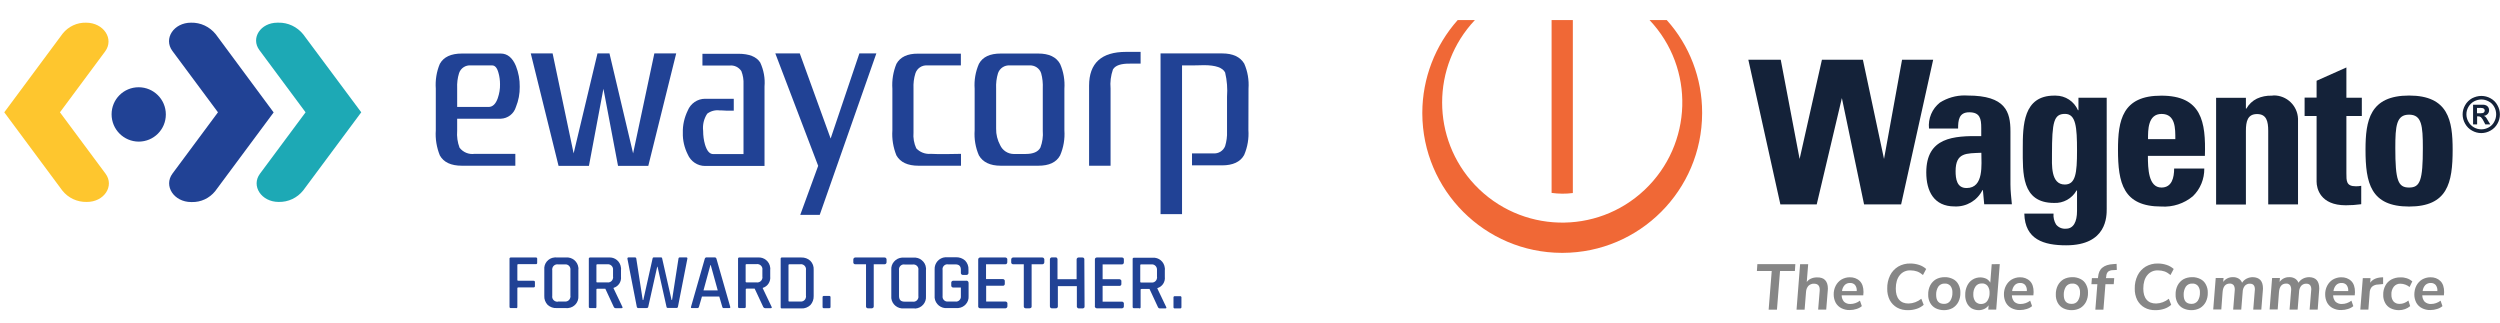 <?xml version="1.0" encoding="utf-8"?>
<!-- Generator: Adobe Illustrator 26.3.1, SVG Export Plug-In . SVG Version: 6.00 Build 0)  -->
<svg version="1.1" id="Layer_1" xmlns="http://www.w3.org/2000/svg" xmlns:xlink="http://www.w3.org/1999/xlink" x="0px" y="0px"
	 viewBox="0 0 2105.9 271.9" style="enable-background:new 0 0 2105.9 271.9;" xml:space="preserve">
<style type="text/css">
	.st0{clip-path:url(#SVGID_00000083811689557067490100000006314929846572417460_);}
	.st1{fill:#F06836;}
	.st2{fill:#142239;}
	.st3{clip-path:url(#SVGID_00000024699389784467978840000003963812588863211157_);}
	.st4{clip-path:url(#SVGID_00000150790231757297723250000000656514950680918163_);}
	.st5{clip-path:url(#SVGID_00000090286566189305898240000013356962441538811580_);}
	.st6{clip-path:url(#SVGID_00000179613313283851783640000005231782063211946680_);}
	.st7{clip-path:url(#SVGID_00000132078601341778711960000004524027563718184618_);}
	.st8{clip-path:url(#SVGID_00000095331057018788380710000017354202959915456412_);}
	.st9{fill:#868686;}
	.st10{clip-path:url(#SVGID_00000176002854777149119470000007383410077765957043_);}
	.st11{clip-path:url(#SVGID_00000085234128517212232410000013740342914714423738_);fill:#214295;}
	.st12{clip-path:url(#SVGID_00000085234128517212232410000013740342914714423738_);fill:#1DA9B5;}
	.st13{clip-path:url(#SVGID_00000085234128517212232410000013740342914714423738_);fill:#FEC62E;}
</style>
<g id="Group_6292" transform="translate(-14649.979 -5954.4)">
	<g id="Group_6205" transform="translate(14649.979 5954.4)">
		<g>
			<defs>
				<path id="SVGID_1_" d="M1307,16.9v145.6c5.9,0.8,12,0.9,17.9,0.1V16.9H1307z M1389.5,16.9c38.4,40.6,36.5,104.6-4.1,143
					c-40.6,38.4-104.6,36.5-143-4.1c-36.8-39-36.8-99.9,0-138.9h-14.5c-19.1,21.5-29.7,49.2-29.8,77.9v0.8
					c0.2,64.7,52.7,117.2,117.4,117.4h0.9c64.7-0.2,117.2-52.7,117.4-117.4v-0.9c0-28.7-10.6-56.5-29.8-77.8H1389.5z"/>
			</defs>
			<clipPath id="SVGID_00000009589653325886964100000004024810765233906367_">
				<use xlink:href="#SVGID_1_"  style="overflow:visible;"/>
			</clipPath>
			<g id="Group_1" style="clip-path:url(#SVGID_00000009589653325886964100000004024810765233906367_);">
				<rect id="Rectangle_1" x="1172.7" y="-8.4" class="st1" width="286.4" height="246.8"/>
			</g>
		</g>
	</g>
	<path id="Path_10690" class="st2" d="M16740.2,6035.2c2.7,0,5.4,0.7,7.7,2c2.4,1.3,4.5,3.3,5.8,5.8c2.8,4.8,2.8,10.8,0,15.6
		c-1.3,2.4-3.3,4.4-5.8,5.8c-4.8,2.8-10.8,2.8-15.6,0c-2.4-1.3-4.4-3.3-5.8-5.8c-2.8-4.9-2.8-10.8,0-15.6c1.3-2.4,3.4-4.4,5.8-5.8
		C16734.9,6035.9,16737.5,6035.2,16740.2,6035.2z M16740.2,6038.2c-2.2,0-4.3,0.6-6.2,1.6c-2,1.1-3.6,2.7-4.7,4.6
		c-2.3,3.9-2.3,8.7,0,12.6c1.1,2,2.7,3.6,4.6,4.7c3.9,2.2,8.6,2.2,12.5,0c2-1.1,3.6-2.7,4.6-4.7c2.2-3.9,2.2-8.7,0-12.6
		c-1.1-2-2.7-3.6-4.7-4.6C16744.5,6038.8,16742.4,6038.2,16740.2,6038.2L16740.2,6038.2z M16733.2,6059.2v-16.6h3.4
		c3.2,0,4.9,0,5.3,0c0.9,0,1.8,0.3,2.6,0.7c0.7,0.4,1.2,0.9,1.6,1.6c0.4,0.7,0.6,1.5,0.6,2.4c0,1.1-0.4,2.2-1.2,3.1
		c-0.9,0.9-2,1.5-3.3,1.6c0.4,0.1,0.8,0.4,1.2,0.6c0.4,0.4,0.8,0.8,1.1,1.3c0.1,0.2,0.5,0.8,1.2,2l2,3.3h-4.2l-1.4-2.7
		c-0.6-1.3-1.3-2.4-2.3-3.4c-0.7-0.5-1.5-0.7-2.3-0.7h-0.9v6.8L16733.2,6059.2z M16736.5,6049.8h1.4c1.2,0.1,2.4,0,3.6-0.2
		c0.9-0.3,1.5-1.1,1.5-2.1c0-0.4-0.1-0.9-0.4-1.2c-0.3-0.4-0.7-0.6-1.1-0.8c-1.2-0.2-2.4-0.3-3.6-0.2h-1.4L16736.5,6049.8z"/>
	<g id="Group_6291">
		<path id="Path_10682" class="st2" d="M16252.2,6004.7l-15.2,83.6l-17.8-83.6h-34.5l-18.8,83.6l-15.9-83.6h-27.3l27,121.9h30.6
			l21.2-89.6l18.7,89.6h31.2l27-121.9H16252.2z"/>
		<g id="Group_6192" transform="translate(15074.597 6017.885)">
			<g>
				<defs>
					<path id="SVGID_00000005260370797468360560000007363872396318068352_" d="M1222.7,80.7c0-16,9.3-14.9,21.7-15.5
						c0,9.8,2.3,29.7-12.4,29.7C1223.7,95,1222.7,87.1,1222.7,80.7 M1209.5,22.9c-6.6,5.2-10.1,13.5-9.2,21.9h24.5
						c0-7.1,0.7-13.7,9.4-13.7c9.1,0,10.1,5.5,10.1,13.2v6.9c-23.3-0.4-46.3,0.9-46.3,30.6c0,15.7,6.4,28.6,23.8,28.6
						c9.9,0.5,19.1-4.9,23.5-13.7h0.4l1.1,11.9h23.3c-0.5-5.5-1.2-11.2-1.2-16.7V47.1c0-16.4-4.1-30.1-35.9-30.1
						c-0.9-0.1-1.8-0.1-2.7-0.1C1222.9,16.9,1215.7,19,1209.5,22.9"/>
				</defs>
				<clipPath id="SVGID_00000063628426420617942740000005144152708422468030_">
					<use xlink:href="#SVGID_00000005260370797468360560000007363872396318068352_"  style="overflow:visible;"/>
				</clipPath>
				<g id="Group_3" style="clip-path:url(#SVGID_00000063628426420617942740000005144152708422468030_);">
					<rect id="Rectangle_2" x="1172.8" y="-8.4" class="st2" width="122.8" height="144.3"/>
				</g>
			</g>
		</g>
		<g id="Group_6193" transform="translate(15235.987 6017.976)">
			<g>
				<defs>
					<path id="SVGID_00000047042636673133021860000006189460558416050827_" d="M1234.8,32.4c11.9,0,11.6,12.5,11.6,21.2h-23
						C1223.4,46,1223.2,32.4,1234.8,32.4 M1198.1,62.5c0,28.1,4.3,47.9,36.6,47.9c9.6,0.6,19.1-2.5,26.5-8.7
						c6.3-6.1,9.7-14.6,9.6-23.3h-25.4c0,7.5-1.8,16-10.7,16c-11,0-11.4-16-11.4-26.7h48c0.9-28.8-2.8-50.7-36.7-50.7
						C1201.7,16.9,1198.1,37.9,1198.1,62.5"/>
				</defs>
				<clipPath id="SVGID_00000144340237830538330240000016109004095257658002_">
					<use xlink:href="#SVGID_00000047042636673133021860000006189460558416050827_"  style="overflow:visible;"/>
				</clipPath>
				<g id="Group_5" style="clip-path:url(#SVGID_00000144340237830538330240000016109004095257658002_);">
					<rect id="Rectangle_3" x="1172.8" y="-8.4" class="st2" width="124.1" height="144.2"/>
				</g>
			</g>
		</g>
		<g id="Group_6194" transform="translate(15444.494 6017.981)">
			<g>
				<defs>
					<path id="SVGID_00000050641947251126534590000004099977299405462415_" d="M1223.2,61.1c0-18.7,0.9-28.1,11.6-28.1
						s11.6,9.4,11.6,28.1c0,27.4-2.3,33.3-11.6,33.3S1223.2,88.5,1223.2,61.1 M1198.1,62.5c0,28.1,4.3,47.9,36.7,47.9
						s36.7-19.8,36.7-47.9c0-24.6-3.6-45.6-36.7-45.6C1201.7,16.9,1198.1,37.9,1198.1,62.5"/>
				</defs>
				<clipPath id="SVGID_00000116926018298457254100000001577391980151905977_">
					<use xlink:href="#SVGID_00000050641947251126534590000004099977299405462415_"  style="overflow:visible;"/>
				</clipPath>
				<g id="Group_7" style="clip-path:url(#SVGID_00000116926018298457254100000001577391980151905977_);">
					<rect id="Rectangle_4" x="1172.8" y="-8.4" class="st2" width="124" height="144.2"/>
				</g>
			</g>
		</g>
		<g id="Group_6195" transform="translate(15393.084 5994.32)">
			<g>
				<defs>
					<path id="SVGID_00000119797667655972842450000006443509711079824003_" d="M1208.3,28.1v14.2h-10.1v15.5h10.1v55.3
						c0,5.5,2.9,19.9,24.6,19.9c4.3,0,8.7-0.3,13-0.9v-15.5c-1.5,0.3-3,0.4-4.5,0.4c-8.2,0-8-4.5-8-11.2v-48h13V42.4h-13V16.9
						L1208.3,28.1z"/>
				</defs>
				<clipPath id="SVGID_00000123441304990521424800000001940594092346134454_">
					<use xlink:href="#SVGID_00000119797667655972842450000006443509711079824003_"  style="overflow:visible;"/>
				</clipPath>
				<g id="Group_9" style="clip-path:url(#SVGID_00000123441304990521424800000001940594092346134454_);">
					<rect id="Rectangle_5" x="1172.8" y="-8.4" class="st2" width="99" height="166.9"/>
				</g>
			</g>
		</g>
		<g id="Group_6196" transform="translate(15318.738 6017.875)">
			<g>
				<defs>
					<path id="SVGID_00000064343420937339159140000005143334376758512828_" d="M1246.1,17c-0.5,0-0.9,0.1-1.4,0.1
						c-4.2-0.1-8.4,0.7-12.3,2.5c-3.7,1.8-6.8,4.7-8.9,8.4h-0.4v-9.1h-25.1v89.9h25.1V46.8c0-8,1.4-14.2,9.4-14.2
						c8,0,9.4,6.2,9.4,14.2v61.9h25.1V36.6c-0.4-11-9.4-19.7-20.4-19.7C1246.6,16.9,1246.3,16.9,1246.1,17"/>
				</defs>
				<clipPath id="SVGID_00000012453951276689377540000014068182341855753364_">
					<use xlink:href="#SVGID_00000064343420937339159140000005143334376758512828_"  style="overflow:visible;"/>
				</clipPath>
				<g id="Group_11" style="clip-path:url(#SVGID_00000012453951276689377540000014068182341855753364_);">
					<rect id="Rectangle_6" x="1172.8" y="-8.4" class="st2" width="119.8" height="142.5"/>
				</g>
			</g>
		</g>
		<g id="Group_6197" transform="translate(15155.783 6017.94)">
			<g>
				<defs>
					<path id="SVGID_00000062168034291628344220000015720980361190328767_" d="M1222.7,66.4c0-27.4,1.6-34,11-34
						c9.2,0,10.1,11.2,10.1,31c0,19-1.2,28.5-10.3,28.5C1221.4,91.9,1222.7,74.8,1222.7,66.4 M1224.6,17
						c-26.2,0-26.5,25.1-26.5,44.8c0,20.3-1.2,45.6,26.3,45.6c7.8,0.4,15.2-3.7,19-10.5h0.4v17.3c0,9.1-3,14.9-9.3,14.9
						c-3.2,0.3-6.4-1-8.4-3.6c-1.6-2.7-2.4-5.9-2.1-9.1h-24.6c0.5,21.9,16.5,26.7,35.2,26.7c34.5,0,34.2-24.6,34.2-30.8V18.8h-23.8
						v10.5h-0.4c-3.3-7.5-10.6-12.3-18.8-12.3C1225.5,16.9,1225.1,17,1224.6,17"/>
				</defs>
				<clipPath id="SVGID_00000067932815705433429750000005642805117638955934_">
					<use xlink:href="#SVGID_00000062168034291628344220000015720980361190328767_"  style="overflow:visible;"/>
				</clipPath>
				<g id="Group_13" style="clip-path:url(#SVGID_00000067932815705433429750000005642805117638955934_);">
					<rect id="Rectangle_7" x="1172.8" y="-8.4" class="st2" width="121.6" height="176.9"/>
				</g>
			</g>
		</g>
	</g>
	<g id="Group_6191" transform="translate(14931.716 6159.47)">
		<path id="Path_16" class="st9" d="M1208.1,55.8l2.6-32.6h-12.5l0.4-5.8h32l-0.4,5.8h-12.5l-2.6,32.6H1208.1z"/>
		<path id="Path_17" class="st9" d="M1255.7,30.9c1.5,1.6,2.3,4,2.3,7.1c0,0.7,0,1.2-0.1,1.6l-1.3,16.1h-6.8l1.3-15.8
			c0.3-4-1.3-6-4.8-6c-1.7-0.1-3.4,0.6-4.7,1.8c-1.2,1.4-1.9,3.2-2,5l-1.2,15.1h-6.8l3-38.3h6.8l-1.2,15c0.9-1.3,2.2-2.3,3.6-2.9
			c1.6-0.7,3.2-1,4.9-1C1251.9,28.5,1254.2,29.3,1255.7,30.9z"/>
		<path id="Path_18" class="st9" d="M1284.9,31.7c2.1,2.1,3.1,5.2,3.1,9.3c0,0.9-0.1,1.8-0.2,2.7h-18.2c0,2,0.7,3.9,2,5.4
			c1.4,1.3,3.4,2,5.3,1.9c2.9,0,5.8-1,8.1-2.8l1.6,4.6c-1.3,1.1-2.8,1.9-4.5,2.4c-1.8,0.6-3.7,0.9-5.7,0.9c-2.5,0.1-4.9-0.5-7.1-1.6
			c-2-1-3.6-2.6-4.7-4.5c-1.1-2.1-1.7-4.5-1.7-6.8c-0.1-2.6,0.5-5.3,1.7-7.6c1.1-2.1,2.7-3.9,4.8-5.2c2.1-1.2,4.5-1.9,6.9-1.9
			C1279.6,28.4,1282.7,29.5,1284.9,31.7z M1272.2,35c-1.3,1.4-2.1,3.2-2.3,5.1h12.4c0.2-1.8-0.3-3.6-1.4-5.1c-1-1.1-2.6-1.8-4.1-1.7
			C1275.1,33.2,1273.4,33.8,1272.2,35z"/>
		<path id="Path_19" class="st9" d="M1316.2,54c-2.6-1.5-4.7-3.7-6.1-6.3c-1.5-3-2.2-6.4-2.1-9.7c-0.1-3.8,0.7-7.6,2.4-11.1
			c1.5-3.1,3.9-5.6,6.8-7.4c3.1-1.8,6.7-2.7,10.3-2.6c2.5,0,5,0.4,7.4,1.2c2.2,0.7,4.2,1.9,5.9,3.4l-2.7,5.1c-1.5-1.3-3.1-2.3-4.9-3
			c-1.8-0.6-3.6-0.9-5.5-0.9c-3.6-0.2-7,1.3-9.2,4.1c-2.2,2.7-3.3,6.5-3.3,11.3c0,4,0.9,7.1,2.8,9.3c1.9,2.2,4.5,3.2,8,3.2
			c3.9-0.1,7.6-1.5,10.7-4l2,5.1c-1.7,1.5-3.6,2.6-5.7,3.3c-2.4,0.8-4.8,1.2-7.3,1.2C1322.3,56.3,1319.1,55.6,1316.2,54z"/>
		<path id="Path_20" class="st9" d="M1348.8,54.6c-2-1-3.6-2.6-4.7-4.6c-1.1-2.1-1.7-4.5-1.6-6.9c-0.1-2.7,0.5-5.4,1.7-7.8
			c1.1-2.1,2.8-3.9,4.8-5.1c2.2-1.2,4.7-1.8,7.3-1.8c2.5-0.1,4.9,0.5,7.1,1.6c2,1,3.6,2.6,4.6,4.6c1.1,2.1,1.7,4.5,1.6,6.9
			c0.1,2.7-0.5,5.4-1.7,7.8c-1.1,2.1-2.8,3.9-4.8,5.1c-2.2,1.2-4.7,1.8-7.3,1.8C1353.4,56.2,1351,55.7,1348.8,54.6z M1361.1,48.3
			c1.3-2.1,1.9-4.5,1.8-6.9c0.1-2-0.4-4-1.7-5.7c-1.2-1.3-3-2.1-4.9-1.9c-2.1-0.1-4.1,0.9-5.3,2.6c-1.3,2.1-1.9,4.5-1.8,6.9
			c0,5.1,2.2,7.6,6.6,7.6C1358,51,1360,50,1361.1,48.3L1361.1,48.3z"/>
		<path id="Path_21" class="st9" d="M1402.8,17.4l-3,38.3h-6.7l0.3-3.6c-0.9,1.3-2.1,2.3-3.5,3c-1.5,0.7-3.1,1.1-4.8,1.1
			c-2.1,0-4.1-0.5-6-1.5c-1.7-1.1-3.1-2.6-4-4.5c-1-2.1-1.5-4.5-1.4-6.8c-0.1-2.7,0.5-5.3,1.6-7.7c1-2.1,2.5-4,4.5-5.2
			c2-1.3,4.3-1.9,6.6-1.9c1.7,0,3.4,0.4,5,1.1c1.4,0.7,2.6,1.9,3.4,3.3l1.2-15.5L1402.8,17.4z M1392.3,48.4c1.3-2,2-4.3,1.9-6.7
			c0.1-2.1-0.4-4.2-1.7-6c-1.2-1.4-3-2.2-4.9-2c-2-0.1-4,0.8-5.2,2.5c-1.4,2-2,4.4-1.9,6.8c-0.1,2.1,0.5,4.2,1.7,5.9
			c1.2,1.4,3.1,2.2,4.9,2.1C1389.2,51,1391.2,50.1,1392.3,48.4z"/>
		<path id="Path_22" class="st9" d="M1428.2,31.7c2.1,2.1,3.1,5.2,3.1,9.3c0,0.9-0.1,1.8-0.2,2.7H1413c0,2,0.7,3.9,2,5.4
			c1.4,1.3,3.4,2,5.3,1.9c2.9,0,5.8-1,8.1-2.8l1.6,4.6c-1.3,1.1-2.8,1.9-4.5,2.4c-1.8,0.6-3.7,0.9-5.7,0.9c-2.5,0.1-4.9-0.5-7.1-1.6
			c-2-1-3.6-2.6-4.7-4.5c-1.1-2.1-1.7-4.5-1.7-6.8c-0.1-2.6,0.5-5.3,1.7-7.6c1.1-2.1,2.7-3.9,4.8-5.2c2.1-1.2,4.5-1.9,6.9-1.9
			C1422.9,28.4,1426,29.5,1428.2,31.7z M1415.5,35c-1.3,1.4-2.1,3.2-2.3,5.1h12.4c0.2-1.8-0.3-3.6-1.4-5.1c-1-1.1-2.6-1.8-4.1-1.7
			C1418.4,33.2,1416.7,33.8,1415.5,35L1415.5,35z"/>
		<path id="Path_23" class="st9" d="M1456.3,54.6c-2-1-3.6-2.6-4.7-4.6c-1.1-2.1-1.7-4.5-1.6-6.9c-0.1-2.7,0.5-5.4,1.7-7.8
			c1.1-2.1,2.8-3.9,4.8-5.1c2.2-1.2,4.7-1.8,7.3-1.8c2.5-0.1,4.9,0.5,7.1,1.6c2,1,3.6,2.6,4.6,4.6c1.1,2.1,1.7,4.5,1.6,6.9
			c0.1,2.7-0.5,5.4-1.7,7.8c-1.1,2.1-2.8,3.9-4.8,5.1c-2.2,1.2-4.7,1.8-7.3,1.8C1460.9,56.2,1458.5,55.7,1456.3,54.6z M1468.6,48.3
			c1.3-2.1,1.9-4.5,1.8-6.9c0.1-2-0.4-4-1.7-5.7c-1.2-1.3-3-2.1-4.9-1.9c-2.1-0.1-4.1,0.9-5.3,2.6c-1.3,2.1-1.9,4.5-1.8,6.9
			c0,5.1,2.2,7.6,6.6,7.6C1465.5,51,1467.5,50,1468.6,48.3L1468.6,48.3z"/>
		<path id="Path_24" class="st9" d="M1492.2,29.2h7l-0.4,5.1h-7l-1.7,21.5h-6.8l1.7-21.5h-5l0.4-5.1h5.1l0.1-0.9
			c0.3-3.5,1.4-6.1,3.6-7.9s5.2-2.8,9.3-3l2.7-0.2l0.2,5.1l-3.3,0.2c-1.5,0-2.9,0.4-4.1,1.3c-1,1.1-1.5,2.5-1.5,3.9L1492.2,29.2z"/>
		<path id="Path_25" class="st9" d="M1524.7,54c-2.6-1.4-4.7-3.7-6.1-6.3c-1.5-3-2.2-6.4-2.1-9.7c-0.1-3.8,0.7-7.6,2.4-11.1
			c1.5-3.1,3.9-5.6,6.8-7.4c3.1-1.8,6.7-2.7,10.3-2.6c2.5,0,5,0.4,7.4,1.2c2.2,0.7,4.2,1.9,5.9,3.4l-2.7,5.1c-1.5-1.3-3.1-2.3-4.9-3
			c-1.8-0.6-3.6-0.9-5.5-0.9c-3.6-0.2-7,1.3-9.2,4.1c-2.2,2.7-3.3,6.5-3.3,11.3c0,4,0.9,7.1,2.8,9.3s4.5,3.2,8,3.2
			c3.9-0.1,7.6-1.5,10.7-4l2,5.1c-1.7,1.5-3.6,2.6-5.7,3.3c-2.4,0.8-4.8,1.2-7.3,1.2C1530.7,56.3,1527.5,55.6,1524.7,54z"/>
		<path id="Path_26" class="st9" d="M1557.2,54.6c-2-1-3.6-2.6-4.7-4.6c-1.1-2.1-1.7-4.5-1.6-6.9c-0.1-2.7,0.5-5.4,1.7-7.8
			c1.1-2.1,2.8-3.9,4.8-5.1c2.2-1.2,4.7-1.8,7.3-1.8c2.5-0.1,4.9,0.5,7.1,1.6c2,1,3.6,2.6,4.6,4.6c1.1,2.1,1.7,4.5,1.6,6.9
			c0.1,2.7-0.5,5.4-1.7,7.8c-1.1,2.1-2.8,3.9-4.8,5.1c-2.2,1.2-4.7,1.8-7.3,1.8C1561.9,56.2,1559.4,55.7,1557.2,54.6z M1569.6,48.3
			c1.3-2.1,1.9-4.5,1.8-6.9c0.1-2-0.4-4-1.7-5.7c-1.2-1.3-3-2.1-4.9-1.9c-2.1-0.1-4.1,0.9-5.3,2.6c-1.3,2.1-1.9,4.5-1.8,6.9
			c0,5.1,2.2,7.6,6.6,7.6C1566.4,51,1568.4,50,1569.6,48.3L1569.6,48.3z"/>
		<path id="Path_27" class="st9" d="M1622.4,30.9c1.4,1.6,2.1,3.9,2.1,7.1c0,0.7,0,1.2-0.1,1.6l-1.3,16.1h-6.8l1.3-15.9
			c0-0.4,0.1-0.7,0.1-1.1c0-3.2-1.4-4.8-4.2-4.8c-1.6-0.1-3.2,0.6-4.3,1.8c-1.2,1.5-1.8,3.4-1.8,5.3l-1.2,14.7h-6.8l1.3-15.9
			c0.2-1.6,0-3.1-0.8-4.5c-0.8-1-2.1-1.6-3.3-1.5c-3.7,0-5.7,2.4-6.1,7.1l-1.1,14.7h-6.8l2.1-26.5h6.6l-0.3,3.3
			c1.9-2.6,4.9-4.1,8.2-4c1.7-0.1,3.4,0.4,4.8,1.2c1.3,0.8,2.3,2,2.9,3.5c1-1.5,2.3-2.7,3.9-3.5c1.6-0.8,3.4-1.2,5.2-1.2
			C1618.8,28.5,1620.9,29.3,1622.4,30.9z"/>
		<path id="Path_28" class="st9" d="M1669.8,30.9c1.4,1.6,2.1,3.9,2.1,7.1c0,0.7,0,1.2-0.1,1.6l-1.2,16.1h-6.8l1.3-15.9
			c0-0.4,0.1-0.7,0.1-1.1c0-3.2-1.4-4.8-4.2-4.8c-1.6-0.1-3.2,0.6-4.3,1.8c-1.2,1.5-1.8,3.4-1.8,5.3l-1.2,14.7h-6.8l1.3-15.9
			c0.2-1.6,0-3.1-0.8-4.5c-0.8-1-2.1-1.6-3.3-1.5c-3.7,0-5.7,2.4-6.1,7.1l-1.1,14.7h-6.8l2.1-26.5h6.6l-0.3,3.3
			c1.9-2.6,4.9-4.1,8.2-4c1.7-0.1,3.4,0.4,4.8,1.2c1.3,0.8,2.3,2,2.9,3.5c1-1.5,2.3-2.7,3.9-3.5c1.6-0.8,3.4-1.2,5.2-1.2
			C1666.3,28.5,1668.4,29.3,1669.8,30.9z"/>
		<path id="Path_29" class="st9" d="M1698.9,31.7c2.1,2.1,3.1,5.2,3.1,9.3c0,0.9-0.1,1.8-0.2,2.7h-18.2c0,2,0.7,3.9,2,5.4
			c1.5,1.3,3.4,2,5.3,1.9c2.9,0,5.8-1,8.1-2.8l1.6,4.6c-1.3,1.1-2.8,1.9-4.5,2.4c-1.8,0.6-3.7,0.9-5.7,0.9c-2.5,0.1-4.9-0.5-7.1-1.6
			c-2-1-3.6-2.6-4.7-4.5c-1.1-2.1-1.7-4.5-1.7-6.8c-0.1-2.6,0.5-5.3,1.7-7.6c1.1-2.1,2.7-3.9,4.8-5.2c2.1-1.2,4.5-1.9,6.9-1.9
			C1693.6,28.4,1696.7,29.5,1698.9,31.7z M1686.2,35c-1.3,1.4-2.1,3.2-2.3,5.1h12.4c0.2-1.8-0.3-3.6-1.4-5.1c-1-1.1-2.6-1.8-4.1-1.7
			C1689.1,33.2,1687.4,33.8,1686.2,35z"/>
		<path id="Path_30" class="st9" d="M1725.7,28.5v5.7l-4.3,0.4c-1.9,0-3.7,0.7-5.1,1.9c-1.2,1.3-1.9,3.1-1.9,4.9l-1.1,14.3h-6.8
			l2.1-26.5h6.5l-0.3,3.9c1.9-2.7,5-4.2,9.2-4.5L1725.7,28.5z"/>
		<path id="Path_31" class="st9" d="M1732,54.6c-2-1-3.6-2.6-4.6-4.5c-1.1-2.1-1.7-4.4-1.6-6.8c-0.1-2.7,0.5-5.4,1.8-7.8
			c1.1-2.2,2.9-3.9,5-5.1c2.3-1.2,5-1.9,7.6-1.8c3.7-0.2,7.3,1,10.1,3.3l-2.3,4.8c-2.1-1.7-4.8-2.7-7.6-2.8
			c-2.2-0.1-4.3,0.8-5.7,2.5c-1.5,2-2.2,4.4-2,6.8c-0.1,2.1,0.5,4.1,1.8,5.7c1.3,1.4,3.2,2.1,5.1,2c1.3,0,2.6-0.2,3.8-0.7
			c1.3-0.5,2.5-1.2,3.6-2.1l1.5,4.7c-1.3,1.1-2.7,1.9-4.3,2.5c-1.7,0.6-3.4,0.9-5.2,0.9C1736.6,56.2,1734.2,55.7,1732,54.6z"/>
		<path id="Path_32" class="st9" d="M1774,31.7c2.1,2.1,3.1,5.2,3.1,9.3c0,0.9-0.1,1.8-0.2,2.7h-18.2c0,2,0.7,3.9,2,5.4
			c1.5,1.3,3.4,2,5.3,1.9c2.9,0,5.8-1,8.1-2.8l1.6,4.6c-1.3,1.1-2.8,1.9-4.5,2.4c-1.8,0.6-3.7,0.9-5.7,0.9c-2.5,0.1-4.9-0.5-7.1-1.6
			c-2-1-3.6-2.6-4.7-4.5c-1.1-2.1-1.7-4.5-1.7-6.8c0-2.6,0.5-5.3,1.7-7.6c1.1-2.1,2.7-3.9,4.8-5.2c2.1-1.2,4.5-1.9,6.9-1.9
			C1768.8,28.4,1771.8,29.5,1774,31.7z M1761.3,35c-1.3,1.4-2.1,3.2-2.3,5.1h12.4c0.2-1.8-0.3-3.6-1.4-5.1c-1-1.1-2.6-1.8-4.1-1.7
			C1764.2,33.2,1762.6,33.8,1761.3,35z"/>
	</g>
</g>
<g>
	<g>
		<defs>
			<rect id="SVGID_00000039128293172748645090000002345106555592824752_" x="3.6" y="19.1" width="1048.2" height="240.7"/>
		</defs>
		<clipPath id="SVGID_00000101092371629783125710000010913245215030838972_">
			<use xlink:href="#SVGID_00000039128293172748645090000002345106555592824752_"  style="overflow:visible;"/>
		</clipPath>
		<g style="clip-path:url(#SVGID_00000101092371629783125710000010913245215030838972_);">
			<defs>
				<rect id="SVGID_00000074423275387021421130000007977100044633394609_" x="3.6" y="19.1" width="1048.2" height="240.7"/>
			</defs>
			<clipPath id="SVGID_00000120526501081272824600000012996318489956067763_">
				<use xlink:href="#SVGID_00000074423275387021421130000007977100044633394609_"  style="overflow:visible;"/>
			</clipPath>
			<path style="clip-path:url(#SVGID_00000120526501081272824600000012996318489956067763_);fill:#214295;" d="M434.5,259.5h-4.2
				c-0.5,0.1-1-0.3-1.1-0.8c0-0.1,0-0.2,0-0.3V218c-0.1-0.5,0.3-1,0.9-1.1c0.1,0,0.2,0,0.3,0h21c0.5-0.1,1,0.3,1.1,0.8v0
				c0,0.1,0,0.2,0,0.3v3.4c0.1,0.5-0.3,1-0.8,1.1c-0.1,0-0.2,0-0.3,0h-14.8c-0.5,0-0.8,0.2-0.8,0.7v12.6c0,0.5,0.3,0.7,0.8,0.7h12.8
				c0.8,0,1.2,0.4,1.2,1.1v3.3c0.1,0.6-0.3,1.1-0.9,1.2c-0.1,0-0.2,0-0.3,0h-12.8c-0.5,0-0.8,0.2-0.8,0.7v15.7
				c0.1,0.5-0.3,1-0.8,1.1C434.7,259.6,434.6,259.6,434.5,259.5"/>
			<path style="clip-path:url(#SVGID_00000120526501081272824600000012996318489956067763_);fill:#214295;" d="M469.9,254h5.7
				c2.4,0.3,4.5-1.3,4.9-3.7v0c0.1-0.4,0.1-0.8,0-1.2v-21.6c0.3-2.4-1.3-4.5-3.7-4.8c-0.3,0-0.7,0-1,0H470c-2.3-0.3-4.5,1.3-4.8,3.7
				c-0.1,0.4-0.1,0.8,0,1.2v21.6c-0.4,2.3,1.2,4.5,3.6,4.9c0,0,0,0,0,0c0.4,0.1,0.8,0.1,1.2,0 M476.7,259.5h-7.8
				c-2.8,0.2-5.5-0.8-7.6-2.7c-1.9-2-3-4.8-2.8-7.6v-22.1c-0.5-5.1,3.3-9.7,8.4-10.2c0.7-0.1,1.4-0.1,2,0h7.8
				c5.2-0.5,9.9,3.3,10.5,8.5c0.1,0.6,0.1,1.2,0,1.8v22.1c0.4,5.2-3.4,9.7-8.6,10.2C478,259.6,477.4,259.6,476.7,259.5"/>
			<path style="clip-path:url(#SVGID_00000120526501081272824600000012996318489956067763_);fill:#214295;" d="M503.1,237.9h8.5
				c2.4,0.3,4.5-1.4,4.8-3.7c0.1-0.4,0.1-0.7,0-1.1v-5.7c0.3-2.4-1.5-4.5-3.8-4.8c-0.3,0-0.7,0-1,0h-8.5c-0.5,0-0.7,0.2-0.7,0.7v14
				C502.3,237.7,502.6,237.9,503.1,237.9 M501.3,259.5h-4.2c-0.5,0.1-1-0.3-1.1-0.8c0-0.1,0-0.2,0-0.3V218c-0.1-0.5,0.3-1,0.9-1.1
				c0.1,0,0.2,0,0.3,0h15.5c5.3-0.5,9.9,3.4,10.4,8.7c0.1,0.6,0.1,1.1,0,1.7v5.7c0.5,4.3-2.2,8.3-6.3,9.5v0.3l7.4,15.5
				c0.5,0.9,0.2,1.3-0.8,1.3H519c-0.8,0.1-1.7-0.3-2-1.1l-7.1-15.3h-6.7c-0.5,0-0.8,0.2-0.8,0.7v14.6c0.1,0.5-0.3,1-0.8,1.1
				c-0.1,0-0.2,0-0.3,0"/>
			<path style="clip-path:url(#SVGID_00000120526501081272824600000012996318489956067763_);fill:#214295;" d="M961.3,238h8.5
				c2.4,0.3,4.5-1.4,4.8-3.7c0.1-0.4,0.1-0.7,0-1.1v-5.7c0.2-2.4-1.5-4.6-3.9-4.8c-0.3,0-0.6,0-1,0h-8.5c-0.5,0-0.7,0.2-0.7,0.7v14
				C960.5,237.8,960.7,238,961.3,238 M959.4,259.6h-4.2c-0.5,0.1-1-0.3-1.1-0.8c0-0.1,0-0.2,0-0.3v-40.3c-0.1-0.5,0.3-1,0.9-1.1
				c0.1,0,0.2,0,0.3,0h15.5c5.3-0.5,9.9,3.4,10.4,8.7c0.1,0.6,0.1,1.1,0,1.7v5.7c0.5,4.3-2.2,8.3-6.3,9.5v0.3l7.4,15.5
				c0.5,0.9,0.2,1.3-0.8,1.3h-4.1c-0.8,0.1-1.7-0.3-2-1.1l-7.1-15.3h-6.7c-0.5,0-0.8,0.2-0.8,0.7v14.6c0.1,0.5-0.3,1-0.8,1.1
				c-0.1,0-0.2,0-0.3,0"/>
			<path style="clip-path:url(#SVGID_00000120526501081272824600000012996318489956067763_);fill:#214295;" d="M544.8,259.5h-7
				c-0.7,0.1-1.3-0.4-1.4-1.1v0v0l-7.9-40.5c0-0.7,0.3-1.1,1.1-1.1h5.1c0.8,0,1.3,0.4,1.3,1.1l5.4,34.8h0.5l7.8-34.9
				c0-0.6,0.5-1,1.1-1h5.8c0.6-0.1,1.2,0.3,1.2,1v0l7.9,34.9h0.4l5.4-34.7c0-0.8,0.5-1.2,1.3-1.2h5.1c0.9,0,1.3,0.4,1.1,1.2
				l-7.9,40.3c-0.1,0.7-0.6,1.2-1.3,1.1h-7.1c-0.7,0.1-1.3-0.4-1.3-1.1l-7.5-33.6h-0.3l-7.5,33.6c0,0.7-0.6,1.2-1.3,1.1"/>
			<path style="clip-path:url(#SVGID_00000120526501081272824600000012996318489956067763_);fill:#214295;" d="M598.4,223.3
				l-5.8,21.3h12l-5.9-21.3H598.4z M587.5,259.5h-4.8c-0.6,0-0.8-0.4-0.6-1.1l11.6-40.5c0.2-0.7,0.9-1.2,1.6-1.1h6.6
				c0.7-0.1,1.4,0.4,1.6,1.1l11.6,40.5c0.2,0.7,0,1.1-0.7,1.1h-4.7c-0.3,0-0.6,0-0.9-0.2c-0.2-0.3-0.3-0.6-0.4-0.9l-2.5-8.6h-14.6
				l-2.5,8.6C588.6,259.1,588.2,259.5,587.5,259.5"/>
			<path style="clip-path:url(#SVGID_00000120526501081272824600000012996318489956067763_);fill:#214295;" d="M628.8,237.9h8.5
				c2.4,0.3,4.5-1.3,4.9-3.6c0.1-0.4,0.1-0.8,0-1.2v-5.7c0.4-2.4-1.3-4.5-3.6-4.9c-0.4-0.1-0.9-0.1-1.3,0h-8.5
				c-0.5,0-0.7,0.2-0.7,0.6v14C628,237.6,628.3,237.8,628.8,237.9 M627,259.5h-4.2c-0.5,0.1-1-0.3-1.1-0.8c0-0.1,0-0.2,0-0.3V218
				c-0.1-0.5,0.3-1,0.8-1.1c0.1,0,0.2,0,0.3,0h15.6c5.2-0.5,9.9,3.4,10.4,8.6c0.1,0.6,0.1,1.2,0,1.7v5.7c0.5,4.3-2.2,8.4-6.3,9.6
				v0.3l7.4,15.5c0.5,0.9,0.2,1.3-0.8,1.3h-4.1c-0.9,0.1-1.7-0.3-2.1-1.1l-7.2-15.4h-6.7c-0.5,0-0.8,0.2-0.8,0.7v14.6
				c0.1,0.5-0.3,1-0.9,1.1c-0.1,0-0.2,0-0.3,0"/>
			<path style="clip-path:url(#SVGID_00000120526501081272824600000012996318489956067763_);fill:#214295;" d="M664.8,254h9.3
				c2.3,0.3,4.5-1.3,4.8-3.7c0.1-0.4,0.1-0.8,0-1.2v-21.6c0.4-2.3-1.2-4.5-3.5-4.9h0c-0.4-0.1-0.8-0.1-1.2,0h-9.3
				c-0.5,0-0.7,0.2-0.7,0.7v30C664,253.7,664.3,253.9,664.8,254 M657.6,258.5V218c-0.1-0.5,0.3-1,0.8-1.1c0.1,0,0.2,0,0.3,0h16.3
				c2.8-0.1,5.6,0.9,7.6,2.8c2,2,3,4.8,2.8,7.6v22.1c0.1,2.8-0.9,5.5-2.8,7.6c-2,1.9-4.8,3-7.6,2.8h-16.3c-0.5,0.1-1-0.2-1.1-0.8
				c0,0,0,0,0,0V259c0-0.1,0-0.2,0-0.3"/>
			<path style="clip-path:url(#SVGID_00000120526501081272824600000012996318489956067763_);fill:#214295;" d="M699.6,250.4v8.1
				c0,0.7-0.3,1.1-1.1,1.1H694c-0.5,0.1-1-0.3-1.1-0.8c0-0.1,0-0.2,0-0.3v-8.1c-0.1-0.5,0.3-1,0.8-1.1c0.1,0,0.2,0,0.3,0h4.5
				c0.5-0.1,1,0.3,1.1,0.8C699.6,250.2,699.6,250.3,699.6,250.4"/>
			<path style="clip-path:url(#SVGID_00000120526501081272824600000012996318489956067763_);fill:#214295;" d="M995.2,250.6v8.1
				c0,0.7-0.3,1.1-1.1,1.1h-4.5c-0.5,0.1-1-0.3-1.1-0.8c0-0.1,0-0.2,0-0.3v-8.1c-0.1-0.5,0.3-1,0.8-1.1c0.1,0,0.2,0,0.3,0h4.5
				c0.5-0.1,1,0.3,1.1,0.8C995.2,250.4,995.2,250.5,995.2,250.6"/>
			<path style="clip-path:url(#SVGID_00000120526501081272824600000012996318489956067763_);fill:#214295;" d="M755.1,53.8
				c-2.7,6.6-3.9,13.8-3.4,20.9v35.1c-0.5,7.2,0.7,14.4,3.4,21.1c3.3,5.8,9.5,8.7,18.6,8.7h35.8v-10l-12.7,0.2
				c-5.2,0-9.4,0-12.7-0.2c-4.6,0.4-9.2-1.3-12.3-4.7c-1.9-4.2-2.7-8.8-2.3-13.3v-37c-0.2-4.3,0.3-8.7,1.6-12.8
				c1.4-4.3,5.5-7,9.9-6.7h28.4v-9.9h-36C764.4,45.1,758.3,48,755.1,53.8"/>
			<path style="clip-path:url(#SVGID_00000120526501081272824600000012996318489956067763_);fill:#214295;" d="M874.6,45.1h-31.6
				c-9.1,0-15.2,2.8-18.4,8.7c-2.9,6.6-4.1,13.8-3.6,20.9v35.1c-0.5,7.2,0.7,14.5,3.6,21.1c3.3,5.7,9.4,8.7,18.4,8.7h31.6
				c9.1,0,15.2-2.8,18.4-8.7c2.9-6.7,4.1-13.9,3.6-21.1V74.8c0.5-7.2-0.7-14.4-3.6-20.9C889.8,48,883.6,45.1,874.6,45.1
				 M876.4,124.3c-1.9,3.6-6.1,5.4-12.4,5.4h-10.3c-4.8-0.1-9.2-3-11.2-7.4c-2.3-4.3-3.5-9-3.4-13.9V74.6c-0.2-4.4,0.3-8.8,1.6-13
				c1.5-4.2,5.5-6.8,9.9-6.5h16.5c4.4-0.3,8.5,2.3,9.9,6.5c1.2,4.2,1.6,8.6,1.4,13v35.6C878.8,115,878.1,119.8,876.4,124.3
				L876.4,124.3z"/>
			<path style="clip-path:url(#SVGID_00000120526501081272824600000012996318489956067763_);fill:#214295;" d="M917.4,72.2v67.4
				h18.1V74.6c-0.5-5.4,0.2-10.9,2-16.1c2-3.4,6.8-5,14.2-4.9h9.1v-9.9h-12.3C927.8,43.7,917.4,53.2,917.4,72.2"/>
			<path style="clip-path:url(#SVGID_00000120526501081272824600000012996318489956067763_);fill:#214295;" d="M1051.7,74.6
				c0.5-7.2-0.7-14.4-3.6-21c-3.4-5.7-9.6-8.6-18.6-8.6h-51.9v135.4h18.1V55.1h9.2c3.9,0,6.9-0.2,9.2-0.2c9.9,0,15.9,2.1,17.9,6.2
				c1.6,6.7,2.1,13.6,1.6,20.4v29.2c0.2,4.2-0.4,8.4-1.6,12.4c-1.6,4-5.6,6.5-10,6.1h-17.9v10.1h25.3c9.1,0,15.4-2.9,18.6-8.7
				c2.9-6.7,4.1-13.9,3.6-21.1L1051.7,74.6z"/>
			<polygon style="clip-path:url(#SVGID_00000120526501081272824600000012996318489956067763_);fill:#214295;" points="533.3,129.2 
				513.4,45 503.3,45 483.2,129.2 465.5,45 447.1,45 470.5,139.7 496.1,139.7 508.3,74.8 520.6,139.7 546.1,139.7 569.6,45 
				551.2,45 			"/>
			<path style="clip-path:url(#SVGID_00000120526501081272824600000012996318489956067763_);fill:#214295;" d="M640.4,52.7
				c-3.1-4.9-9.3-7.4-18.4-7.4h-30.3v9.9h23c3.9-0.4,7.6,1.4,9.8,4.7c1.4,3.6,2,7.4,1.8,11.2v58.7h-25.5c-3,0-5.3-2.6-6.9-7.9
				c-1.1-3.8-1.6-7.6-1.6-11.6c-0.6-5.1,0.6-10.2,3.4-14.5c3-2.3,6.8-3.3,10.5-2.8c1,0,2.8,0,5.4,0.2h6.5v-10h-24.2
				c-6.4,0-12.2,4-14.6,10c-2.8,5.8-4.3,12.2-4.1,18.6c-0.2,6.3,1.3,12.6,4.1,18.2c2.5,5.9,8.2,9.8,14.6,9.8H644V72.8
				C644.6,65.9,643.3,59,640.4,52.7"/>
			<polygon style="clip-path:url(#SVGID_00000120526501081272824600000012996318489956067763_);fill:#214295;" points="723.9,45 
				699.7,116.7 673.7,45 653.1,45 689.2,139.7 674.1,181 690.5,181 738.2,45 			"/>
			<path style="clip-path:url(#SVGID_00000120526501081272824600000012996318489956067763_);fill:#214295;" d="M421.8,45.1h-32.7
				c-9.2,0-15.4,2.9-18.6,8.7c-2.8,6.6-3.9,13.8-3.4,20.9v35.1c-0.5,7.2,0.7,14.4,3.4,21.1c3.2,5.8,9.4,8.7,18.6,8.7h45v-10h-34.3
				c-4.9,0.7-9.7-1.3-12.7-5.2c-1.7-4.5-2.4-9.4-2-14.2V100h36.7c6-0.2,11.1-4.2,12.8-9.9c2.2-5.4,3.3-11.2,3.2-17
				c0.1-6-1-11.9-3.2-17.5C431.7,48.6,427.4,45.1,421.8,45.1 M419.3,82.7c-1.7,4.9-4.3,7.4-7.8,7.4h-26.4V74.4
				c-0.2-4.3,0.3-8.7,1.6-12.8c1.4-4.2,5.5-6.9,9.9-6.5h18c2.4,0,4.2,2.1,5.3,6.3c0.9,3.1,1.3,6.3,1.3,9.6
				C421.3,75,420.6,78.9,419.3,82.7L419.3,82.7z"/>
			<path style="clip-path:url(#SVGID_00000120526501081272824600000012996318489956067763_);fill:#214295;" d="M181.7,28.8
				c-5.1-6.3-12.7-9.9-20.8-9.7c-14.5,0-23.4,13.4-15.7,23.8l38.4,51.7l-38.3,51.6c-7.7,10.4,1.2,24,15.8,24h0.5
				c7.6,0.2,14.8-3.2,19.6-9.1l49.3-66.4L181.7,28.8z"/>
			<path style="clip-path:url(#SVGID_00000120526501081272824600000012996318489956067763_);fill:#1DA9B5;" d="M255.4,28.9
				c-5.1-6.3-12.8-10-20.9-9.8h-0.8c-14.2,0-22.7,13-15.2,23.1l38.9,52.4l-38.4,51.7c-7.7,10.3,1.2,23.8,15.7,23.8
				c8.1,0.2,15.7-3.4,20.7-9.7l48.9-65.8L255.4,28.9z"/>
			<path style="clip-path:url(#SVGID_00000120526501081272824600000012996318489956067763_);fill:#FEC62E;" d="M88.9,146.3
				L50.5,94.6l38-51.2c7.9-10.6-1.2-24.3-16-24.3c-7.6-0.2-14.9,3.2-19.7,9.2L3.6,94.6l48.9,65.9c5,6.3,12.6,9.8,20.6,9.6
				C87.7,170.2,96.6,156.7,88.9,146.3"/>
			<path style="clip-path:url(#SVGID_00000120526501081272824600000012996318489956067763_);fill:#214295;" d="M116.8,73.5
				c12.6,0,22.9,10.2,22.9,22.9s-10.2,22.9-22.9,22.9C104.2,119.2,94,109,94,96.3S104.2,73.5,116.8,73.5"/>
			<path style="clip-path:url(#SVGID_00000120526501081272824600000012996318489956067763_);fill:#214295;" d="M734.3,259.7h-3
				c-0.9,0.1-1.7-0.5-1.8-1.4c0-0.1,0-0.2,0-0.3v-35.4h-8.9c-0.9,0.1-1.7-0.5-1.8-1.4c0-0.1,0-0.2,0-0.3v-2.3c0-0.9,0.7-1.7,1.6-1.7
				c0.1,0,0.2,0,0.3,0h24.3c0.9-0.1,1.7,0.6,1.8,1.5c0,0.1,0,0.2,0,0.2v2.3c0,0.9-0.7,1.7-1.6,1.7c-0.1,0-0.2,0-0.3,0H736V258
				c0.1,0.9-0.6,1.6-1.5,1.7C734.4,259.7,734.4,259.7,734.3,259.7L734.3,259.7z"/>
			<path style="clip-path:url(#SVGID_00000120526501081272824600000012996318489956067763_);fill:#214295;" d="M770.2,259.8
				c-0.3,0-0.6,0-0.9,0h-7.8c-5.3,0.5-10.1-3.3-10.7-8.6c0-0.6,0-1.1,0-1.7v-22.2c-0.2-2.5,0.6-5,2.3-6.9c1.7-2,4.1-3.2,6.7-3.4
				c0.6,0,1.2,0,1.8,0h7.8c2.6-0.2,5.1,0.5,7.1,2.2c2,1.6,3.3,3.9,3.5,6.5c0.1,0.6,0.1,1.2,0,1.7v22.2c0.4,5.3-3.6,9.9-8.9,10.3
				C770.8,259.8,770.5,259.8,770.2,259.8 M762,254.1h6.8c2.3,0.4,4.4-1.2,4.8-3.4c0.1-0.4,0.1-0.8,0-1.1v-22.1
				c0.2-1.1-0.1-2.2-0.8-3.1c-0.9-1.2-2.4-1.8-3.9-1.6h-6.9c-2.2-0.4-4.3,1.2-4.7,3.4c0,0,0,0,0,0.1c-0.1,0.4-0.1,0.7,0,1.1v22.1
				C757.4,252.6,758.8,254.1,762,254.1L762,254.1z"/>
			<path style="clip-path:url(#SVGID_00000120526501081272824600000012996318489956067763_);fill:#214295;" d="M813.8,236.5h-10.6
				c-0.2,0-0.3,0-0.5,0c-0.8,0.1-1.5,0.9-1.4,1.7v2.4c0,0.9,0.7,1.6,1.6,1.6c0.1,0,0.1,0,0.2,0h6.3v7.2c0.2,1.4-0.4,2.9-1.6,3.8
				c-0.9,0.7-2,1-3.1,0.8h-6.1c-2.2,0.3-4.3-1.3-4.6-3.5c-0.1-0.4,0-0.8,0-1.1v-22.1c-0.1-0.4-0.1-0.8,0-1.3
				c0.4-2.2,2.5-3.7,4.7-3.3h6c3.2,0,4.7,1.4,4.7,4.7v2.4c-0.1,0.9,0.6,1.7,1.5,1.8c0.1,0,0.2,0,0.3,0h2.8c0.9,0.1,1.7-0.6,1.8-1.5
				c0-0.1,0-0.2,0-0.3v-2.7c0.2-2.8-0.9-5.6-2.8-7.6c-2.1-1.9-4.9-2.9-7.8-2.8h-7.1c-0.6,0-1.2,0-1.8,0c-5.3,0.4-9.3,5-9,10.3
				c0,0,0,0,0,0v22.2c0,0.6,0,1.1,0,1.7c0.6,5.3,5.4,9.2,10.7,8.6h7.2c0,0,0.6,0,1,0c0.3,0,0.6,0,0.9,0c5.2-0.4,9.2-4.9,8.8-10.1
				c0,0,0,0,0-0.1v-10.8c0.1-1.1-0.7-2.1-1.8-2.1C814.1,236.5,813.9,236.5,813.8,236.5"/>
			<path style="clip-path:url(#SVGID_00000120526501081272824600000012996318489956067763_);fill:#214295;" d="M846.7,259.8v-0.1
				h-20.9c-0.4,0-0.8-0.1-1.1-0.3c-0.4-0.2-0.6-0.6-0.7-1c0-0.2,0-0.3,0-0.5v-39.3c0-0.9,0.6-1.6,1.5-1.7h21.2
				c0.4-0.1,0.8,0.1,1.1,0.3c0.4,0.2,0.6,0.6,0.7,1c0,0.2,0,0.4,0,0.5v2.2c0,0.9-0.6,1.7-1.5,1.7c-0.1,0-0.2,0-0.3,0h-16.1v12.5h14
				c0.9-0.1,1.6,0.5,1.8,1.3c0,0,0,0,0,0c0,0.1,0,0.3,0,0.4v2.2c0.1,0.8-0.5,1.6-1.3,1.7c-0.2,0-0.4,0-0.5,0h-13.9v13.3h16.1
				c0.8-0.1,1.6,0.5,1.8,1.3c0,0.2,0,0.4,0,0.5v2.2c0,0.9-0.7,1.6-1.6,1.7C846.8,259.8,846.8,259.8,846.7,259.8"/>
			<path style="clip-path:url(#SVGID_00000120526501081272824600000012996318489956067763_);fill:#214295;" d="M867.4,259.7
				c-0.1,0-0.1,0-0.2,0h-3c-0.9,0.1-1.7-0.5-1.8-1.4c0-0.1,0-0.2,0-0.3v-35.4h-8.8c-0.9,0.1-1.7-0.5-1.8-1.4c0-0.1,0-0.2,0-0.3v-2.3
				c0-0.9,0.7-1.7,1.6-1.7c0.1,0,0.2,0,0.2,0h24.2c0.9-0.1,1.7,0.5,1.9,1.5c0,0.1,0,0.2,0,0.2v2.3c0,0.9-0.7,1.7-1.6,1.7
				c-0.1,0-0.2,0-0.3,0H869V258c0.1,0.8-0.4,1.5-1.2,1.6l-0.2,0C867.5,259.7,867.4,259.7,867.4,259.7"/>
			<path style="clip-path:url(#SVGID_00000120526501081272824600000012996318489956067763_);fill:#214295;" d="M944.9,259.8v-0.1
				h-20.8c-0.7,0.1-1.4-0.3-1.7-1l-0.1-0.2v-0.1c-0.1-0.2-0.1-0.4,0-0.6l0-39.2c-0.1-0.9,0.6-1.6,1.5-1.7h21.2
				c0.4,0,0.8,0.1,1.1,0.3c0.4,0.3,0.6,0.6,0.6,1.1c0,0.1,0,0.3,0,0.4v2.3c0,0.9-0.6,1.7-1.5,1.7c-0.1,0-0.2,0-0.3,0h-16.1v12.5h14
				c0.4-0.1,0.8,0.1,1.1,0.3c0.2,0.2,0.4,0.4,0.5,0.6l0.1,0l0.1,0.4c0,0.1,0,0.3,0,0.4v2.2c0.1,0.8-0.4,1.5-1.2,1.7l-0.3,0
				c-0.1,0-0.2,0-0.4,0h-13.9v13.3h16.1c0.9-0.1,1.6,0.5,1.8,1.3c0,0,0,0,0,0c0,0.1,0,0.3,0,0.4v2.3c0,0.9-0.7,1.6-1.6,1.6
				C945,259.8,944.9,259.8,944.9,259.8"/>
			<path style="clip-path:url(#SVGID_00000120526501081272824600000012996318489956067763_);fill:#214295;" d="M913.4,218.7
				c0-0.2,0-0.3,0-0.5c-0.1-0.8-0.9-1.4-1.7-1.3h-3.3c-0.9,0.1-1.5,0.8-1.5,1.7v16.6h-16.1v-16.5c0-0.2,0-0.3,0-0.5
				c-0.1-0.4-0.3-0.8-0.6-1.1c-0.3-0.2-0.7-0.4-1.1-0.3h-2.8c-0.1,0-0.3,0-0.4,0c-0.9,0.1-1.5,0.8-1.5,1.7V258
				c0,0.9,0.6,1.7,1.5,1.7c0.1,0,0.2,0,0.3,0h3.1c0.9,0.1,1.7-0.5,1.8-1.4c0-0.1,0-0.2,0-0.3v-17h16v17c0,0.1,0,0.3,0,0.4l0.1,0.4
				l0.1,0.1c0.1,0.2,0.3,0.4,0.5,0.6c0.3,0.2,0.7,0.3,1.1,0.3h2.9c0.1,0,0.2,0,0.2,0c0.1,0,0.2,0,0.2,0c0.4-0.1,0.8-0.3,1.1-0.6
				c0.2-0.3,0.3-0.7,0.3-1L913.4,218.7z"/>
		</g>
	</g>
</g>
</svg>
